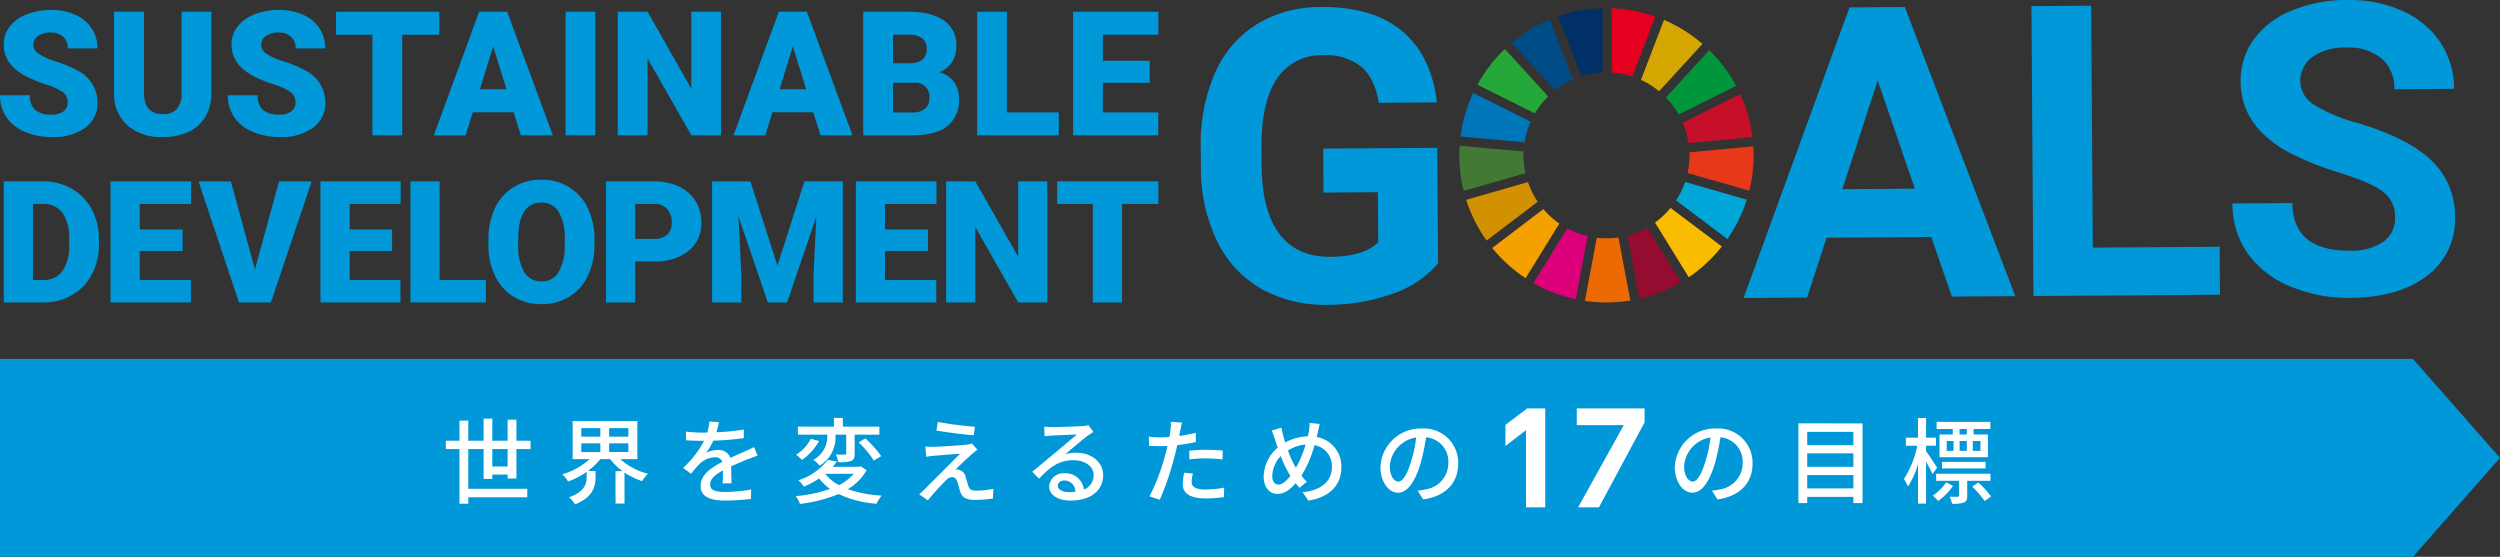 <svg xmlns="http://www.w3.org/2000/svg" width="454.833" height="101.301" viewBox="0 0 454.833 101.301">
  <rect x="0" y="0" width="454.833" height="101.301" fill="#333333" stroke="none"/>
  <g id="Group_2948" data-name="Group 2948" transform="translate(-212.713 -1016.699)">
    <g id="Group_1909" data-name="Group 1909" transform="translate(-141.061 790.225)">
      <path id="Path_158085" data-name="Path 158085" d="M462.313,273.509a18.857,18.857,0,0,1-8.255,5.508,34.747,34.747,0,0,1-11.868,2.019,23.557,23.557,0,0,1-12.028-2.9,19.946,19.946,0,0,1-8.028-8.623,30.557,30.557,0,0,1-2.971-13.345l-.023-3.586a32.437,32.437,0,0,1,2.57-13.693,19.707,19.707,0,0,1,7.617-8.89,22.131,22.131,0,0,1,11.734-3.138q9.38-.065,14.7,4.371t6.353,12.981l-10.575.07q-.757-4.522-3.252-6.607a10.242,10.242,0,0,0-6.841-2.052,9.633,9.633,0,0,0-8.409,4.221q-2.873,4.186-2.851,12.409l.023,3.369q.055,8.292,3.235,12.51t9.268,4.174q6.116-.04,8.71-2.667l-.064-9.091-9.886.067-.054-8,20.751-.14Z" transform="translate(153.093 0.892)" fill="#0098d8"/>
      <path id="Path_158086" data-name="Path 158086" d="M482.843,268.7l-19.054.13-3.546,10.889-11.557.08,19.271-52.873,10.07-.067,20.1,52.6-11.554.08ZM466.663,260l13.185-.09-6.765-19.7Z" transform="translate(222.3 0.893)" fill="#0098d8"/>
      <path id="Path_158087" data-name="Path 158087" d="M475.523,270.794l23.073-.157.06,8.729-33.939.231-.36-52.736,10.866-.075Z" transform="translate(259.005 0.73)" fill="#0098d8"/>
      <path id="Path_158088" data-name="Path 158088" d="M504.878,266.042a5.592,5.592,0,0,0-2.206-4.712q-2.186-1.634-7.847-3.422a55.369,55.369,0,0,1-8.97-3.546q-9.019-4.788-9.074-13.011a12.735,12.735,0,0,1,2.356-7.643,15.747,15.747,0,0,1,6.881-5.281,26.014,26.014,0,0,1,10.113-1.952,23.643,23.643,0,0,1,10.083,1.979,16.029,16.029,0,0,1,6.9,5.728,15.1,15.1,0,0,1,2.5,8.459l-10.865.073a7.11,7.11,0,0,0-2.319-5.615,9.376,9.376,0,0,0-6.427-1.965,10,10,0,0,0-6.18,1.724,5.317,5.317,0,0,0-2.182,4.452,5.09,5.09,0,0,0,2.62,4.291,29.127,29.127,0,0,0,7.647,3.208q9.289,2.727,13.559,6.828A13.785,13.785,0,0,1,515.78,265.9a12.7,12.7,0,0,1-5.107,10.775q-5.154,3.93-13.92,3.987a26.875,26.875,0,0,1-11.1-2.152,17.527,17.527,0,0,1-7.664-6.049,15.645,15.645,0,0,1-2.69-8.967l10.905-.074q.06,8.728,10.491,8.66a10.156,10.156,0,0,0,6.039-1.618,5.127,5.127,0,0,0,2.142-4.415" transform="translate(284.634 0)" fill="#0098d8"/>
      <path id="Path_158089" data-name="Path 158089" d="M444.662,240.855a15.187,15.187,0,0,1,2.4-3.088l-7.867-8.626a27.031,27.031,0,0,0-5,6.5Z" transform="translate(188.367 6.247)" fill="#25a739"/>
      <path id="Path_158090" data-name="Path 158090" d="M443.1,238.467a14.9,14.9,0,0,1,3.3,2.069l7.891-8.616a26.837,26.837,0,0,0-6.992-4.362Z" transform="translate(209.217 2.539)" fill="#d6a600"/>
      <path id="Path_158091" data-name="Path 158091" d="M455.836,231.6l-10.458,5.214a15.112,15.112,0,0,1,1.046,3.693l11.634-1.1a26.594,26.594,0,0,0-2.222-7.811" transform="translate(214.552 12.002)" fill="#c60f28"/>
      <path id="Path_158092" data-name="Path 158092" d="M446.779,240.906l10.458-5.214a26.958,26.958,0,0,0-4.886-6.487l-7.891,8.613a15.007,15.007,0,0,1,2.319,3.088" transform="translate(212.4 6.397)" fill="#00963b"/>
      <path id="Path_158093" data-name="Path 158093" d="M444.888,236.152c0-.234.007-.471.02-.705l-11.637-1.039c-.037.575-.057,1.16-.057,1.745a26.989,26.989,0,0,0,.789,6.474l11.239-3.225a15.071,15.071,0,0,1-.354-3.249" transform="translate(186.062 18.581)" fill="#417935"/>
      <path id="Path_158094" data-name="Path 158094" d="M446.7,237.791a15.232,15.232,0,0,1-2.838,2.667l6.143,9.95a27.008,27.008,0,0,0,6.016-5.588Z" transform="translate(211.011 26.507)" fill="#f9bc00"/>
      <path id="Path_158095" data-name="Path 158095" d="M445.983,236.079a14.962,14.962,0,0,1-.348,3.212l11.236,3.229a26.761,26.761,0,0,0,.785-6.44c0-.551-.02-1.1-.05-1.641l-11.637,1.1c.007.184.013.364.013.545" transform="translate(215.156 18.653)" fill="#e73819"/>
      <path id="Path_158096" data-name="Path 158096" d="M444.3,237.857l-9.3,7.069a26.888,26.888,0,0,0,6.073,5.5l6.14-9.936a15.267,15.267,0,0,1-2.914-2.634" transform="translate(190.259 26.661)" fill="#f4a100"/>
      <path id="Path_158097" data-name="Path 158097" d="M444.926,240.493a14.9,14.9,0,0,1,1.113-3.747l-10.454-5.21a26.678,26.678,0,0,0-2.306,7.914Z" transform="translate(186.214 11.856)" fill="#0076ba"/>
      <path id="Path_158098" data-name="Path 158098" d="M452.086,248.8l-6.136-9.933a15.1,15.1,0,0,1-3.58,1.454l2.166,11.49a26.656,26.656,0,0,0,7.55-3.011" transform="translate(207.507 29.017)" fill="#960b30"/>
      <path id="Path_158099" data-name="Path 158099" d="M446.645,236.377a15.19,15.19,0,0,1-1.631,3.362l9.328,7.035a26.548,26.548,0,0,0,3.529-7.172Z" transform="translate(213.699 23.195)" fill="#00a6d8"/>
      <path id="Path_158100" data-name="Path 158100" d="M446.149,239.4a14.887,14.887,0,0,1-3.934.057l-2.166,11.49a26.829,26.829,0,0,0,8.262-.067Z" transform="translate(202.073 30.27)" fill="#ec6a02"/>
      <path id="Path_158101" data-name="Path 158101" d="M441.512,238.612a15.014,15.014,0,0,1,3.737.722l4.194-10.909a26.549,26.549,0,0,0-7.931-1.5Z" transform="translate(205.497 1.057)" fill="#e4001e"/>
      <path id="Path_158102" data-name="Path 158102" d="M447.1,240.309a14.959,14.959,0,0,1-3.706-1.4l-6.146,9.943a26.683,26.683,0,0,0,7.69,2.938Z" transform="translate(195.52 29.125)" fill="#dc007a"/>
      <path id="Path_158103" data-name="Path 158103" d="M442.826,239.288a14.837,14.837,0,0,1,3.813-.678V226.922a26.666,26.666,0,0,0-8.038,1.467Z" transform="translate(198.682 1.05)" fill="#003067"/>
      <path id="Path_158104" data-name="Path 158104" d="M446.6,239.956a14.916,14.916,0,0,1-1.781-3.569l-11.23,3.225a26.724,26.724,0,0,0,3.71,7.413Z" transform="translate(186.94 23.218)" fill="#d29100"/>
      <path id="Path_158105" data-name="Path 158105" d="M443.941,240.395a15.091,15.091,0,0,1,3.239-1.958l-4.224-10.9a26.76,26.76,0,0,0-6.885,4.218Z" transform="translate(192.751 2.5)" fill="#004c87"/>
      <path id="Path_158106" data-name="Path 158106" d="M366.082,243.838a2.222,2.222,0,0,0-.842-1.852,10.394,10.394,0,0,0-2.958-1.377,27.732,27.732,0,0,1-3.459-1.374q-4.367-2.146-4.368-5.9a5.285,5.285,0,0,1,1.086-3.3,7.079,7.079,0,0,1,3.081-2.226,11.974,11.974,0,0,1,4.479-.8,10.456,10.456,0,0,1,4.348.866,6.848,6.848,0,0,1,2.988,2.463A6.423,6.423,0,0,1,371.5,234h-5.4a2.721,2.721,0,0,0-.842-2.132,3.281,3.281,0,0,0-2.279-.755,3.7,3.7,0,0,0-2.293.642,1.884,1.884,0,0,0,.087,3.2,11.588,11.588,0,0,0,3.259,1.45,20.1,20.1,0,0,1,3.827,1.614,6.44,6.44,0,0,1,3.646,5.792,5.5,5.5,0,0,1-2.223,4.632,9.893,9.893,0,0,1-6.1,1.684,12.057,12.057,0,0,1-4.946-.983,7.456,7.456,0,0,1-3.339-2.684,7.023,7.023,0,0,1-1.12-3.934h5.438a3.446,3.446,0,0,0,.936,2.667,4.427,4.427,0,0,0,3.031.856,3.509,3.509,0,0,0,2.126-.578,1.918,1.918,0,0,0,.779-1.631" transform="translate(0 1.279)" fill="#0098d8"/>
      <path id="Path_158107" data-name="Path 158107" d="M377.694,227.113v14.715a8.475,8.475,0,0,1-1.063,4.331,6.91,6.91,0,0,1-3.062,2.787,10.763,10.763,0,0,1-4.709.959,9.308,9.308,0,0,1-6.47-2.132,7.61,7.61,0,0,1-2.41-5.835V227.113h5.451v14.933q.1,3.69,3.429,3.69a3.322,3.322,0,0,0,2.55-.926,4.34,4.34,0,0,0,.862-3.011V227.113Z" transform="translate(14.54 1.497)" fill="#0098d8"/>
      <path id="Path_158108" data-name="Path 158108" d="M378.484,243.838a2.223,2.223,0,0,0-.842-1.852,10.441,10.441,0,0,0-2.958-1.377,27.733,27.733,0,0,1-3.459-1.374q-4.372-2.146-4.368-5.9a5.285,5.285,0,0,1,1.086-3.3,7.059,7.059,0,0,1,3.081-2.226,11.961,11.961,0,0,1,4.479-.8,10.467,10.467,0,0,1,4.348.866,6.866,6.866,0,0,1,2.988,2.463A6.423,6.423,0,0,1,383.905,234h-5.4a2.721,2.721,0,0,0-.842-2.132,3.281,3.281,0,0,0-2.279-.755,3.7,3.7,0,0,0-2.293.642,1.96,1.96,0,0,0-.842,1.628,1.983,1.983,0,0,0,.926,1.567,11.666,11.666,0,0,0,3.262,1.45,20.193,20.193,0,0,1,3.827,1.614,6.44,6.44,0,0,1,3.646,5.792,5.49,5.49,0,0,1-2.226,4.632,9.882,9.882,0,0,1-6.1,1.684,12.084,12.084,0,0,1-4.95-.983,7.464,7.464,0,0,1-3.335-2.684,7.022,7.022,0,0,1-1.12-3.934h5.438a3.457,3.457,0,0,0,.932,2.667,4.437,4.437,0,0,0,3.035.856,3.51,3.51,0,0,0,2.126-.578,1.918,1.918,0,0,0,.779-1.631" transform="translate(29.047 1.279)" fill="#0098d8"/>
      <path id="Path_158109" data-name="Path 158109" d="M390.858,231.3H384.11v18.3h-5.421V231.3h-6.625v-4.185h18.794Z" transform="translate(42.841 1.496)" fill="#0098d8"/>
      <path id="Path_158110" data-name="Path 158110" d="M391.907,245.4h-7.43l-1.3,4.2h-5.792l8.248-22.483h5.1l8.309,22.483h-5.822Zm-6.133-4.188h4.836l-2.426-7.8Z" transform="translate(55.312 1.497)" fill="#0098d8"/>
      <rect id="Rectangle_3256" data-name="Rectangle 3256" width="5.405" height="22.485" transform="translate(456.678 228.609)" fill="#0098d8"/>
      <path id="Path_158111" data-name="Path 158111" d="M406.181,249.6h-5.39l-7.969-13.992V249.6H387.4V227.113h5.421l7.953,13.991V227.113h5.405Z" transform="translate(78.765 1.496)" fill="#0098d8"/>
      <path id="Path_158112" data-name="Path 158112" d="M408.218,245.4h-7.43l-1.3,4.2H393.7l8.245-22.483h5.1l8.309,22.483h-5.822Zm-6.129-4.188h4.833l-2.426-7.8Z" transform="translate(93.522 1.497)" fill="#0098d8"/>
      <path id="Path_158113" data-name="Path 158113" d="M400.765,249.6V227.113h8.078q4.336,0,6.6,1.591a5.293,5.293,0,0,1,2.263,4.615,5.355,5.355,0,0,1-.8,2.981,4.681,4.681,0,0,1-2.363,1.821,4.751,4.751,0,0,1,2.7,1.731,5.024,5.024,0,0,1,.939,3.088,5.955,5.955,0,0,1-2.092,4.966q-2.091,1.654-6.2,1.688Zm5.421-13.111h2.827a4.023,4.023,0,0,0,2.53-.648,2.313,2.313,0,0,0,.759-1.875,2.426,2.426,0,0,0-.819-2.052,4.383,4.383,0,0,0-2.64-.628h-2.657Zm0,3.553v5.391h3.553a3.369,3.369,0,0,0,2.253-.672,2.354,2.354,0,0,0,.789-1.892,2.493,2.493,0,0,0-2.794-2.827Z" transform="translate(110.062 1.497)" fill="#0098d8"/>
      <path id="Path_158114" data-name="Path 158114" d="M412.384,245.428h9.436v4.17H406.964V227.113h5.42Z" transform="translate(124.581 1.497)" fill="#0098d8"/>
      <path id="Path_158115" data-name="Path 158115" d="M426.133,240.053h-8.525v5.374h10.069v4.17h-15.49V227.113h15.52V231.3h-10.1v4.741h8.525Z" transform="translate(136.815 1.497)" fill="#0098d8"/>
      <path id="Path_158116" data-name="Path 158116" d="M353.979,258.379V236.348h7.1a10.448,10.448,0,0,1,5.25,1.323,9.3,9.3,0,0,1,3.636,3.736,11.258,11.258,0,0,1,1.327,5.411v1.013a11.344,11.344,0,0,1-1.28,5.424,9.334,9.334,0,0,1-3.6,3.753,10.229,10.229,0,0,1-5.184,1.37Zm5.314-17.931v13.843h1.845a4.129,4.129,0,0,0,3.509-1.624,7.967,7.967,0,0,0,1.227-4.836v-.953a7.9,7.9,0,0,0-1.227-4.813,4.2,4.2,0,0,0-3.569-1.618Z" transform="translate(0.483 23.127)" fill="#0098d8"/>
      <path id="Path_158117" data-name="Path 158117" d="M372.9,249.027h-7.8v5.266h9.312v4.085H359.791V236.348h14.653v4.1H365.1v4.645h7.8Z" transform="translate(14.095 23.126)" fill="#0098d8"/>
      <path id="Path_158118" data-name="Path 158118" d="M374.84,252.386l4.388-16.039h5.932l-7.414,22.031h-5.811l-7.353-22.031h5.886Z" transform="translate(25.314 23.126)" fill="#0098d8"/>
      <path id="Path_158119" data-name="Path 158119" d="M384.252,249.027H376.53v5.266h9.236v4.085H371.218V236.348H385.8v4.1H376.53v4.645h7.722Z" transform="translate(40.859 23.126)" fill="#0098d8"/>
      <path id="Path_158120" data-name="Path 158120" d="M381.428,254.293h8.405v4.085H376.117V236.348h5.311Z" transform="translate(52.333 23.126)" fill="#0098d8"/>
      <path id="Path_158121" data-name="Path 158121" d="M399.64,248.028a12.965,12.965,0,0,1-1.2,5.705,8.83,8.83,0,0,1-3.4,3.823,9.456,9.456,0,0,1-5.017,1.337,9.6,9.6,0,0,1-4.993-1.293,8.827,8.827,0,0,1-3.4-3.7,12.559,12.559,0,0,1-1.277-5.521v-1.243a13.059,13.059,0,0,1,1.186-5.712,8.828,8.828,0,0,1,3.4-3.82A9.547,9.547,0,0,1,390,236.257a9.411,9.411,0,0,1,4.993,1.333,8.943,8.943,0,0,1,3.412,3.79,12.66,12.66,0,0,1,1.233,5.635Zm-5.4-.922a9.245,9.245,0,0,0-1.1-4.983,3.519,3.519,0,0,0-3.142-1.7q-3.99,0-4.221,5.992l-.017,1.618a9.54,9.54,0,0,0,1.076,4.98,3.514,3.514,0,0,0,3.192,1.741,3.478,3.478,0,0,0,3.1-1.711,9.272,9.272,0,0,0,1.1-4.916Z" transform="translate(62.285 22.914)" fill="#0098d8"/>
      <path id="Path_158122" data-name="Path 158122" d="M392.078,250.9v7.476h-5.314V236.348h8.793a10.273,10.273,0,0,1,4.472.929,7.052,7.052,0,0,1,3.011,2.647,7.264,7.264,0,0,1,1.066,3.9,6.382,6.382,0,0,1-2.309,5.154,9.568,9.568,0,0,1-6.33,1.928Zm0-4.1h3.479a3.283,3.283,0,0,0,2.353-.772,2.872,2.872,0,0,0,.809-2.179,3.543,3.543,0,0,0-.832-2.466,2.945,2.945,0,0,0-2.269-.936h-3.539Z" transform="translate(77.27 23.127)" fill="#0098d8"/>
      <path id="Path_158123" data-name="Path 158123" d="M399.512,236.348l4.917,15.327,4.9-15.327h6.992v22.031H411v-5.144l.515-10.531-5.326,15.676h-3.51l-5.341-15.69.514,10.546v5.144h-5.311V236.348Z" transform="translate(90.787 23.126)" fill="#0098d8"/>
      <path id="Path_158124" data-name="Path 158124" d="M413.493,249.027h-7.821v5.266h9.334v4.085H400.36V236.348h14.675v4.1h-9.364v4.645h7.821Z" transform="translate(109.115 23.126)" fill="#0098d8"/>
      <path id="Path_158125" data-name="Path 158125" d="M423.677,258.378H418.4l-7.807-13.709v13.709h-5.311V236.348h5.311l7.793,13.709V236.348h5.3Z" transform="translate(120.63 23.126)" fill="#0098d8"/>
      <path id="Path_158126" data-name="Path 158126" d="M429.736,240.448h-6.612v17.931h-5.312V240.448h-6.49v-4.1h18.414Z" transform="translate(134.787 23.126)" fill="#0098d8"/>
    </g>
    <g id="長方形_3396" data-name="長方形 3396" transform="translate(-34.787 933.167)">
      <path id="Path_158789" data-name="Path 158789" d="M247.5,148.833h439l15.833,18-15.833,18h-439Z" fill="#0098d8"/>
    </g>
    <g id="Group_1968" data-name="Group 1968" transform="translate(26 -8)">
      <path id="Path_158812" data-name="Path 158812" d="M9.282-5.44V-8.6H12.07V-5.44Zm4.386,2.193V-8.6h2.567v-1.513H13.668v-3.842h-1.6v3.842H9.282v-4.029H7.7v4.029H4.913v-3.672H3.3v3.672H.816V-8.6H3.3V1.343H4.913V.17H15.64V-1.377H4.913V-8.6H7.7v5.423H9.282v-.782H12.07v.714Zm11.8-6.392h3.468v1.581H25.466Zm0-2.771h3.468v1.547H25.466Zm8.568,1.547h-3.5V-12.41h3.5Zm0,2.8h-3.5V-9.639h3.5Zm1.632,1.292V-13.7H23.9v6.936h3.077a12.55,12.55,0,0,1-4.964,2.754A6.476,6.476,0,0,1,23.069-2.7a14.877,14.877,0,0,0,3.383-1.751v.884c0,1.19-.323,2.737-3.213,3.74A4.826,4.826,0,0,1,24.31,1.462C27.659.17,28.067-1.9,28.067-3.519V-4.607H26.656a11.411,11.411,0,0,0,2.261-2.159h1.819A10.832,10.832,0,0,0,32.963-4.59H31.7v5.9h1.632V-4.318a13.218,13.218,0,0,0,3.2,1.547A6.762,6.762,0,0,1,37.6-4.114a11.711,11.711,0,0,1-5.032-2.652ZM52.8-2.363c-.017-.8-.051-2.142-.068-3.094,1.173-.544,2.261-1,3.128-1.326.51-.2,1.241-.476,1.7-.612L56.9-8.959c-.544.272-1.037.493-1.6.748-.8.357-1.666.714-2.7,1.207a2.216,2.216,0,0,0-2.244-1.428,4.959,4.959,0,0,0-2.142.493,12.29,12.29,0,0,0,1.275-2.193,51.455,51.455,0,0,0,5.542-.459v-1.564a38.923,38.923,0,0,1-4.981.493c.238-.731.374-1.377.476-1.819l-1.751-.136a10.15,10.15,0,0,1-.391,2.023H47.4a24.69,24.69,0,0,1-2.89-.187V-10.2c.935.068,2.108.1,2.805.1H47.8A17.531,17.531,0,0,1,44-5.185L45.441-4.1a18.1,18.1,0,0,1,1.547-1.8,4.277,4.277,0,0,1,2.788-1.207,1.312,1.312,0,0,1,1.36.833C49.2-5.287,47.175-3.978,47.175-1.9,47.175.187,49.13.765,51.646.765A42.828,42.828,0,0,0,56.321.476l.051-1.717A28.349,28.349,0,0,1,51.7-.8c-1.7,0-2.788-.221-2.788-1.377,0-.986.9-1.751,2.329-2.55,0,.833-.017,1.785-.068,2.363Zm18.9-8.857h1.972v3.383c0,.187-.051.238-.255.238-.2.017-.918.017-1.632-.017a6.239,6.239,0,0,1,.425,1.394,6.7,6.7,0,0,0,2.363-.221c.544-.221.629-.629.629-1.343V-11.22H79.7v-1.462H73.049v-1.581H71.434v1.581H64.872v1.462H70.21a4.758,4.758,0,0,1-2.533,4.573,5.77,5.77,0,0,1,1.156,1.071,5.974,5.974,0,0,0,2.873-5.61Zm4.233,1.394a18.3,18.3,0,0,1,2.754,3.315l1.343-.8a18.318,18.318,0,0,0-2.89-3.23Zm-8.7-.646a7.528,7.528,0,0,1-2.686,2.907,7.934,7.934,0,0,1,1.088.935,10.508,10.508,0,0,0,3.094-3.434ZM69.887-4.1h5.151A8.948,8.948,0,0,1,72.352-2.04,7.84,7.84,0,0,1,69.87-4.08Zm6.46-1.343-.272.068H71.213c.272-.306.527-.629.765-.952L70.312-6.63a11.017,11.017,0,0,1-5.355,3.706,4.517,4.517,0,0,1,1,1.173,16.99,16.99,0,0,0,2.771-1.5,9.694,9.694,0,0,0,2.006,1.9A26.442,26.442,0,0,1,64.481-.034a4.584,4.584,0,0,1,.765,1.411,25.63,25.63,0,0,0,7.021-1.8,19.365,19.365,0,0,0,6.919,1.768,6.944,6.944,0,0,1,.935-1.479,22.371,22.371,0,0,1-6.154-1.173,9.722,9.722,0,0,0,3.417-3.434Zm13.991-8.092-.255,1.564c2.023.357,5.049.731,6.783.867l.221-1.564A62.759,62.759,0,0,1,90.338-13.532Zm7.191,5.049-1-1.122a4.269,4.269,0,0,1-.85.187c-1.343.17-5.2.391-6.1.408-.561,0-1.122-.017-1.513-.051l.153,1.87c.374-.068.85-.136,1.394-.187,1.02-.085,3.485-.289,4.743-.357-1.6,1.649-5.695,5.729-6.46,6.477a8.166,8.166,0,0,1-.969.884l1.6,1.105a47.54,47.54,0,0,1,3.23-3.587A1.829,1.829,0,0,1,92.922-3.5c.425,0,.765.272.969.85.153.459.374,1.36.544,1.87C94.809.323,95.676.646,97.121.646a26.644,26.644,0,0,0,3.23-.238l.1-1.785a15.558,15.558,0,0,1-3.23.34c-.765,0-1.156-.272-1.326-.867-.17-.493-.374-1.241-.527-1.717A1.576,1.576,0,0,0,94.2-4.811a2.005,2.005,0,0,0-.629-.085c.527-.561,2.278-2.159,2.958-2.788C96.781-7.888,97.155-8.211,97.529-8.483ZM114.172-.765c-1.139,0-2.006-.459-2.006-1.19,0-.527.51-.935,1.207-.935a2.028,2.028,0,0,1,1.989,2.057A8.8,8.8,0,0,1,114.172-.765Zm3.553-12.189a5.952,5.952,0,0,1-1.071.17c-.918.085-4.726.187-5.61.187a12.123,12.123,0,0,1-1.343-.085l.051,1.751c.374-.051.816-.085,1.241-.119.884-.051,3.757-.17,4.641-.2-.85.731-2.788,2.346-3.723,3.128-.986.816-3.094,2.584-4.4,3.655l1.241,1.258c1.989-2.108,3.587-3.366,6.273-3.366,2.057,0,3.655,1.122,3.655,2.7a2.75,2.75,0,0,1-1.768,2.635A3.365,3.365,0,0,0,113.373-4.2a2.6,2.6,0,0,0-2.788,2.4c0,1.513,1.564,2.567,3.893,2.567,3.774,0,5.933-1.921,5.933-4.624,0-2.346-2.091-4.08-4.913-4.08a6.265,6.265,0,0,0-1.989.289c1.19-.986,3.23-2.771,4.1-3.383.306-.221.7-.476,1.037-.7Zm18.36,6.222a27.6,27.6,0,0,1,3.179-.17,24.247,24.247,0,0,1,2.856.2l.051-1.615a28.156,28.156,0,0,0-2.941-.153,29.5,29.5,0,0,0-3.145.17Zm1.19-4.828a28.842,28.842,0,0,1-3.026.578l.2-.986c.068-.34.2-1.02.323-1.445l-2.057-.153a8.074,8.074,0,0,1-.051,1.53c-.034.306-.119.748-.2,1.241-.6.051-1.156.068-1.683.068a15.6,15.6,0,0,1-2.057-.136l.034,1.666c.612.034,1.224.068,2.006.068.425,0,.867-.017,1.343-.034-.119.544-.255,1.1-.408,1.615A36.574,36.574,0,0,1,128.843,0l1.87.629a50.472,50.472,0,0,0,2.652-7.752c.187-.714.374-1.462.527-2.193a33.424,33.424,0,0,0,3.383-.561ZM135.15-4.3a11.156,11.156,0,0,0-.255,2.108c0,1.666,1.411,2.567,4.148,2.567a23.168,23.168,0,0,0,3.332-.238l.051-1.717a18.835,18.835,0,0,1-3.366.34c-2.142,0-2.55-.68-2.55-1.445a6.344,6.344,0,0,1,.238-1.462Zm20.179-1.156a17.05,17.05,0,0,1-1.292-2.89,6.877,6.877,0,0,1,3.213-1.071A20.813,20.813,0,0,1,155.482-5.2Zm-.85,1.734c-.7.9-1.462,1.581-2.193,1.581-.7,0-1.105-.612-1.105-1.6a5.45,5.45,0,0,1,1.547-3.587,19.321,19.321,0,0,0,1.547,3.281Zm3.485-9.639a8.189,8.189,0,0,1-.1,1.428c-.051.323-.136.663-.221,1.02a8.746,8.746,0,0,0-4.1,1.122c-.136-.408-.255-.816-.357-1.173-.119-.493-.255-1.054-.357-1.547l-1.768.544a10.407,10.407,0,0,1,.612,1.632c.153.476.306.969.493,1.462a7.192,7.192,0,0,0-2.55,5.253c0,2.074,1.156,3.179,2.5,3.179,1.241,0,2.244-.714,3.315-1.955.221.289.459.561.7.833l1.343-1.088a8.932,8.932,0,0,1-.986-1.105,21.216,21.216,0,0,0,2.38-5.559,3.864,3.864,0,0,1,3.162,3.995c0,2.38-1.734,4.233-5.321,4.556l1.02,1.53c3.553-.51,6.018-2.567,6.018-6.018a5.414,5.414,0,0,0-4.488-5.542c.085-.306.153-.612.221-.9.085-.374.221-1.054.34-1.479Zm16.15,10.676c-.68,0-1.547-.884-1.547-2.822a5.643,5.643,0,0,1,4.794-5.2,23.324,23.324,0,0,1-.918,4.335C175.661-3.774,174.845-2.686,174.114-2.686ZM178.636.561c4.114-.578,6.375-3.026,6.375-6.545a6.239,6.239,0,0,0-6.613-6.358,7.316,7.316,0,0,0-7.531,6.987c0,2.8,1.53,4.692,3.2,4.692,1.683,0,3.077-1.921,4.1-5.355a38.531,38.531,0,0,0,1-4.726,4.452,4.452,0,0,1,4.046,4.692,4.835,4.835,0,0,1-4.08,4.777,9.533,9.533,0,0,1-1.5.238Zm49.028-3.247c-.68,0-1.547-.884-1.547-2.822a5.643,5.643,0,0,1,4.794-5.2,23.324,23.324,0,0,1-.918,4.335C229.211-3.774,228.395-2.686,227.664-2.686ZM232.186.561c4.114-.578,6.375-3.026,6.375-6.545a6.239,6.239,0,0,0-6.613-6.358,7.316,7.316,0,0,0-7.531,6.987c0,2.8,1.53,4.692,3.2,4.692,1.683,0,3.077-1.921,4.1-5.355a38.531,38.531,0,0,0,1-4.726,4.452,4.452,0,0,1,4.046,4.692,4.835,4.835,0,0,1-4.08,4.777,9.533,9.533,0,0,1-1.5.238Zm16.32-2.006V-3.876h8.4v2.431Zm8.4-6.375v2.448h-8.4V-7.82Zm0-3.91v2.414h-8.4V-11.73Zm-10-1.547v14.5h1.6V.1h8.4V1.224h1.666v-14.5Zm30.634,2.023h-1.309v-1h1.309Zm2.482,2.975H278.63v-1.785h1.394Zm-6.137-1.785h1.241v1.785h-1.241Zm3.655,0v1.785h-1.309v-1.785Zm-2.55-1.19h-2.414v4.131h8.806v-4.131h-2.6v-1h3.043v-1.292h-9.775v1.292h2.941Zm5.967,6.171v-1.19h-7.922v1.19ZM272.136-5.2c-.272-.459-1.53-2.38-2.006-3.009v-1h1.8v-1.462h-1.8v-3.587h-1.462v3.587h-2.21v1.462h2.074A18.136,18.136,0,0,1,266.1-3.145a8,8,0,0,1,.748,1.36,15.858,15.858,0,0,0,1.819-4.08V1.326h1.462v-7.65c.442.8.935,1.734,1.156,2.278ZM273.8-2.55a9.325,9.325,0,0,1-2.465,2.431,5.923,5.923,0,0,1,.986.969,10.887,10.887,0,0,0,2.7-2.737Zm8.041-.272V-4.114h-9.877v1.292h4.165V-.153c0,.17-.034.221-.238.221-.187.017-.782.017-1.479,0a4.935,4.935,0,0,1,.442,1.275,5.576,5.576,0,0,0,2.159-.221c.493-.2.6-.595.6-1.258V-2.822Zm-3.315,1.054A18.383,18.383,0,0,1,280.789.85l1.173-.833a17.267,17.267,0,0,0-2.329-2.533Z" transform="translate(267 1115)" fill="#fff"/>
      <path id="Path_158813" data-name="Path 158813" d="M4.344,0h3.5V-18H4.56L.6-15v3.84l3.744-2.88Zm9.48,0h3.792l8.3-15.456V-18H13.584v3.048h8.544Z" transform="translate(460 1117)" fill="#fff"/>
    </g>
  </g>
</svg>
